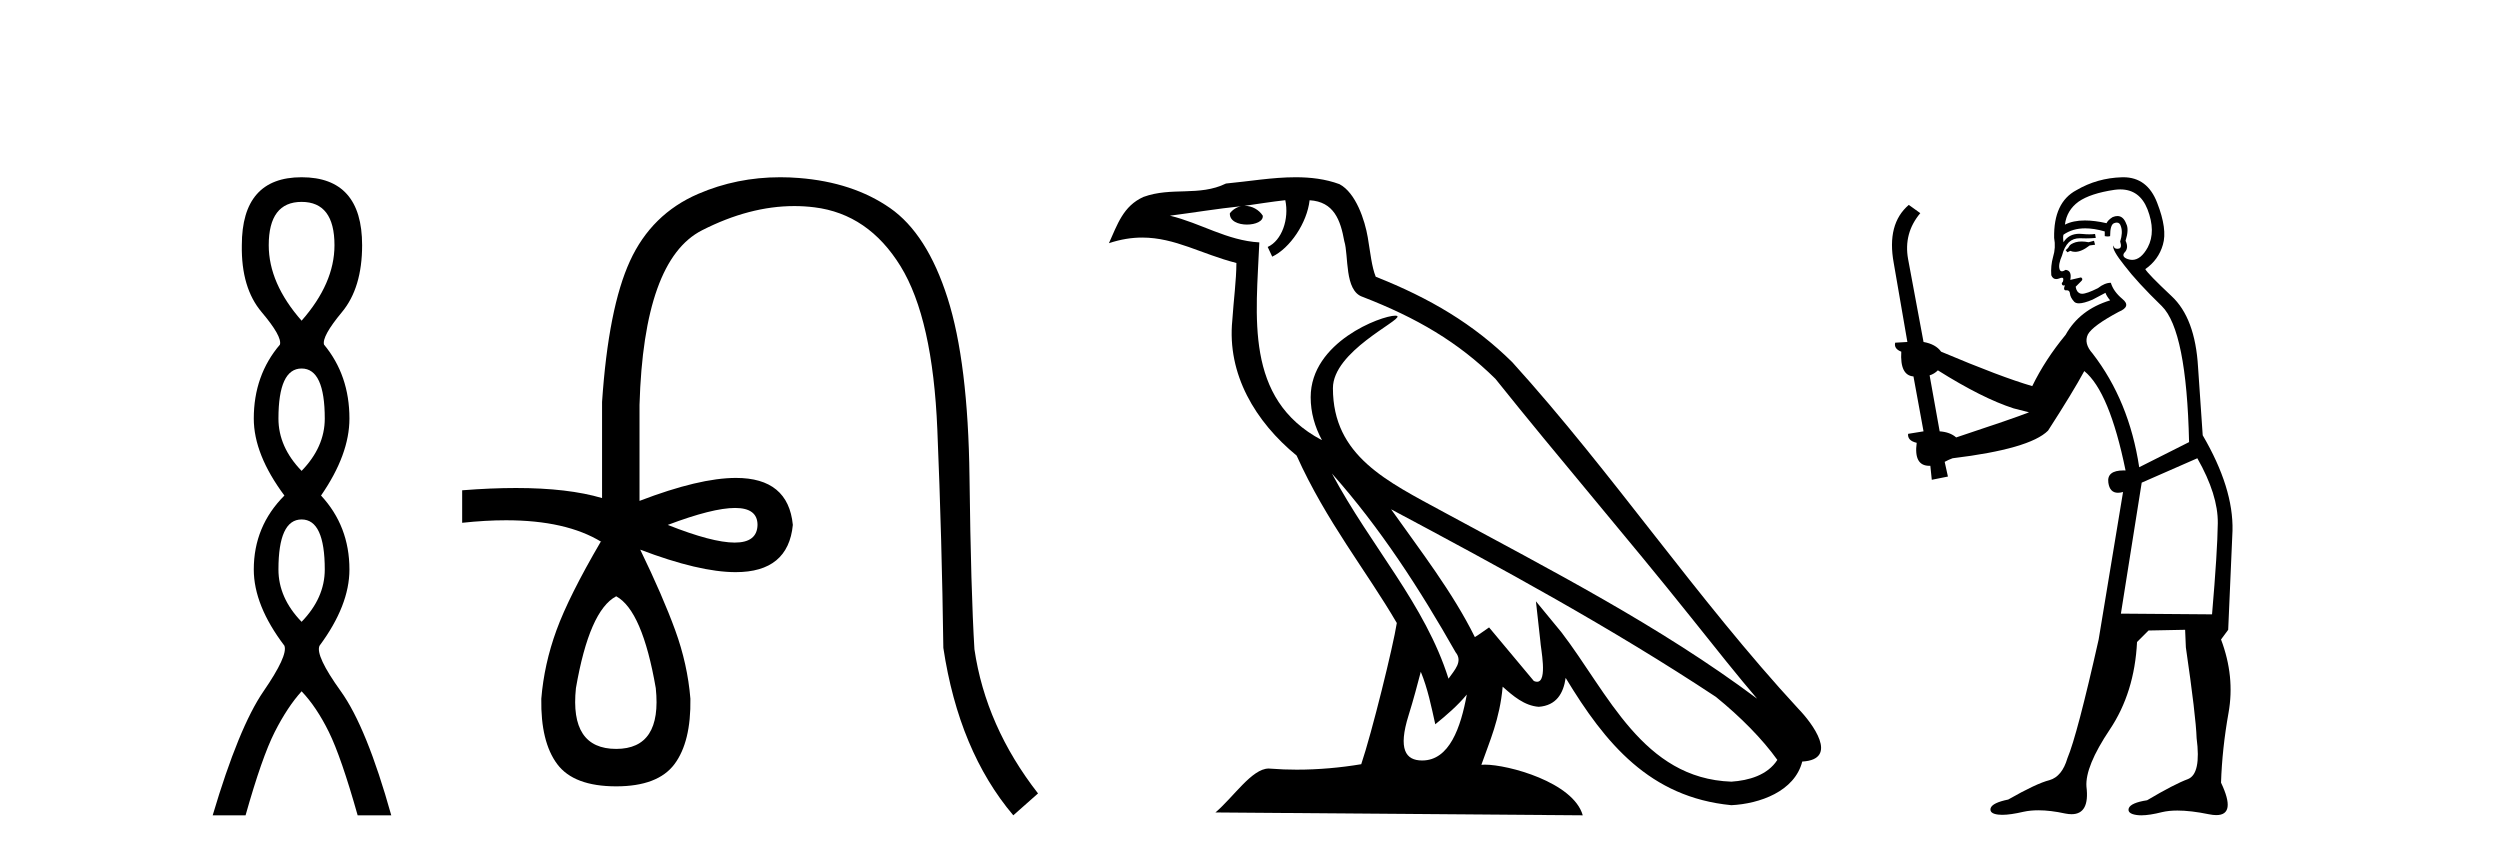 <?xml version='1.0' encoding='UTF-8' standalone='yes'?><svg xmlns='http://www.w3.org/2000/svg' xmlns:xlink='http://www.w3.org/1999/xlink' width='119.0' height='41.0' ><path d='M 14.356 9.61 Q 15.921 9.61 15.921 11.673 Q 15.921 13.487 14.356 15.265 Q 12.792 13.487 12.792 11.673 Q 12.792 9.61 14.356 9.61 ZM 14.356 17.541 Q 15.459 17.541 15.459 19.924 Q 15.459 21.276 14.356 22.414 Q 13.254 21.276 13.254 19.924 Q 13.254 17.541 14.356 17.541 ZM 14.356 24.726 Q 15.459 24.726 15.459 27.108 Q 15.459 28.46 14.356 29.598 Q 13.254 28.46 13.254 27.108 Q 13.254 24.726 14.356 24.726 ZM 14.356 8.437 Q 11.511 8.437 11.511 11.673 Q 11.476 13.7 12.454 14.856 Q 13.432 16.012 13.325 16.403 Q 12.08 17.862 12.08 19.924 Q 12.08 21.631 13.538 23.588 Q 12.08 25.046 12.08 27.108 Q 12.08 28.816 13.538 30.736 Q 13.716 31.198 12.543 32.906 Q 11.369 34.613 10.124 38.809 L 11.689 38.809 Q 12.471 36.035 13.076 34.844 Q 13.681 33.652 14.356 32.906 Q 15.068 33.652 15.655 34.844 Q 16.241 36.035 17.024 38.809 L 18.624 38.809 Q 17.451 34.613 16.224 32.906 Q 14.997 31.198 15.21 30.736 Q 16.633 28.816 16.633 27.108 Q 16.633 25.046 15.281 23.588 Q 16.633 21.631 16.633 19.924 Q 16.633 17.862 15.423 16.403 Q 15.317 16.012 16.277 14.856 Q 17.237 13.7 17.237 11.673 Q 17.237 8.437 14.356 8.437 Z' style='fill:#000000;stroke:none' /><path d='M 34.99 24.179 Q 36.058 24.179 36.058 24.986 Q 36.041 25.827 34.973 25.827 Q 33.905 25.827 31.786 24.986 Q 33.922 24.179 34.99 24.179 ZM 29.331 28.383 Q 30.575 29.056 31.215 32.755 Q 31.517 35.648 29.331 35.648 Q 27.111 35.648 27.414 32.755 Q 28.053 29.056 29.331 28.383 ZM 37.141 8.437 Q 35.066 8.437 33.233 9.229 Q 31.013 10.187 29.987 12.424 Q 28.961 14.66 28.658 19.134 L 28.658 23.708 Q 27.041 23.229 24.559 23.229 Q 23.377 23.229 21.999 23.338 L 21.999 24.885 Q 23.112 24.765 24.088 24.765 Q 26.945 24.765 28.625 25.793 L 28.591 25.793 Q 27.078 28.383 26.489 29.997 Q 25.9 31.612 25.766 33.26 Q 25.732 35.311 26.523 36.371 Q 27.313 37.43 29.331 37.43 Q 31.315 37.43 32.106 36.371 Q 32.896 35.311 32.863 33.26 Q 32.728 31.612 32.139 29.997 Q 31.551 28.383 30.475 26.163 L 30.475 26.163 Q 33.29 27.234 35.018 27.234 Q 37.521 27.234 37.739 24.986 Q 37.522 22.749 35.032 22.749 Q 33.292 22.749 30.441 23.842 L 30.441 19.268 Q 30.643 12.373 33.418 10.961 Q 35.68 9.809 37.809 9.809 Q 38.291 9.809 38.765 9.868 Q 41.338 10.187 42.869 12.676 Q 44.399 15.165 44.617 20.445 Q 44.836 25.726 44.903 30.838 Q 45.643 35.749 48.233 38.809 L 49.41 37.767 Q 46.921 34.572 46.383 30.905 Q 46.215 28.148 46.148 22.699 Q 46.081 17.25 45.105 14.19 Q 44.13 11.129 42.364 9.901 Q 40.598 8.674 38.025 8.472 Q 37.578 8.437 37.141 8.437 Z' style='fill:#000000;stroke:none' /><path d='M 63.4 22.54 L 63.4 22.54 C 65.694 25.118 67.594 28.06 69.287 31.048 C 69.643 31.486 69.242 31.888 68.949 32.305 C 67.833 28.763 65.266 26.03 63.4 22.54 ZM 61.18 9.529 C 61.371 10.422 61.019 11.451 60.342 11.755 L 60.558 12.217 C 61.404 11.815 62.216 10.612 62.337 9.532 C 63.492 9.601 63.807 10.47 63.988 11.479 C 64.204 12.168 63.985 13.841 64.859 14.13 C 67.439 15.129 69.411 16.285 71.181 18.031 C 74.236 21.852 77.429 25.552 80.484 29.376 C 81.671 30.865 82.756 32.228 83.638 33.257 C 78.998 29.789 73.815 27.136 68.729 24.38 C 66.026 22.911 63.447 21.71 63.447 18.477 C 63.447 16.738 66.652 15.281 66.519 15.055 C 66.508 15.035 66.471 15.026 66.412 15.026 C 65.755 15.026 62.388 16.274 62.388 18.907 C 62.388 19.637 62.583 20.313 62.922 20.944 C 62.917 20.944 62.912 20.943 62.907 20.943 C 59.214 18.986 59.8 15.028 59.944 11.538 C 58.409 11.453 57.145 10.616 55.688 10.267 C 56.818 10.121 57.945 9.933 59.078 9.816 L 59.078 9.816 C 58.865 9.858 58.671 9.982 58.541 10.154 C 58.523 10.526 58.944 10.69 59.354 10.69 C 59.754 10.69 60.144 10.534 60.107 10.264 C 59.926 9.982 59.596 9.799 59.258 9.799 C 59.248 9.799 59.239 9.799 59.229 9.799 C 59.792 9.719 60.543 9.599 61.18 9.529 ZM 67.63 31.976 C 67.961 32.78 68.132 33.632 68.319 34.476 C 68.857 34.04 69.379 33.593 69.82 33.06 L 69.82 33.06 C 69.533 34.623 68.996 36.199 67.695 36.199 C 66.907 36.199 66.542 35.667 67.047 34.054 C 67.285 33.293 67.475 32.566 67.63 31.976 ZM 66.216 24.242 L 66.216 24.242 C 71.482 27.047 76.696 29.879 81.676 33.171 C 82.849 34.122 83.894 35.181 84.602 36.172 C 84.133 36.901 83.239 37.152 82.413 37.207 C 78.198 37.06 76.548 32.996 74.321 30.093 L 73.11 28.622 L 73.319 30.507 C 73.333 30.846 73.681 32.452 73.163 32.452 C 73.118 32.452 73.068 32.44 73.011 32.415 L 70.88 29.865 C 70.652 30.015 70.438 30.186 70.203 30.325 C 69.146 28.187 67.599 26.196 66.216 24.242 ZM 61.671 8.437 C 60.565 8.437 59.431 8.636 58.356 8.736 C 57.074 9.361 55.775 8.884 54.43 9.373 C 53.459 9.809 53.187 10.693 52.785 11.576 C 53.357 11.386 53.878 11.308 54.369 11.308 C 55.936 11.308 57.197 12.097 58.853 12.518 C 58.85 13.349 58.72 14.292 58.658 15.242 C 58.401 17.816 59.758 20.076 61.719 21.685 C 63.124 24.814 65.069 27.214 66.488 29.655 C 66.318 30.752 65.298 34.89 64.795 36.376 C 63.809 36.542 62.757 36.636 61.723 36.636 C 61.305 36.636 60.891 36.62 60.484 36.588 C 60.453 36.584 60.421 36.582 60.39 36.582 C 59.592 36.582 58.715 37.945 57.854 38.673 L 75.339 38.809 C 74.893 37.233 71.786 36.397 70.682 36.397 C 70.619 36.397 70.562 36.399 70.513 36.405 C 70.902 35.29 71.388 34.243 71.527 32.686 C 72.015 33.123 72.562 33.595 73.245 33.644 C 74.08 33.582 74.419 33.011 74.525 32.267 C 76.417 35.396 78.532 37.951 82.413 38.327 C 83.754 38.261 85.425 37.675 85.787 36.25 C 87.566 36.149 86.261 34.416 85.601 33.737 C 80.761 28.498 76.765 22.517 71.982 17.238 C 70.14 15.421 68.06 14.192 65.485 13.173 C 65.293 12.702 65.23 12.032 65.105 11.295 C 64.969 10.491 64.54 9.174 63.756 8.765 C 63.088 8.519 62.385 8.437 61.671 8.437 Z' style='fill:#000000;stroke:none' /><path d='M 99.674 11.461 L 99.417 11.53 Q 99.238 11.495 99.084 11.495 Q 98.93 11.495 98.802 11.53 Q 98.546 11.615 98.495 11.717 Q 98.444 11.82 98.324 11.905 L 98.409 12.008 L 98.546 11.94 Q 98.654 11.988 98.775 11.988 Q 99.078 11.988 99.469 11.683 L 99.725 11.649 L 99.674 11.461 ZM 100.922 9.016 Q 101.845 9.016 102.219 9.958 Q 102.629 11.017 102.236 11.769 Q 101.908 12.37 101.492 12.37 Q 101.389 12.37 101.279 12.332 Q 100.989 12.23 101.108 12.042 Q 101.348 11.82 101.177 11.461 Q 101.348 10.915 101.211 10.658 Q 101.073 10.283 100.79 10.283 Q 100.686 10.283 100.562 10.334 Q 100.34 10.47 100.271 10.624 Q 99.698 10.494 99.241 10.494 Q 98.677 10.494 98.29 10.693 Q 98.375 10.009 98.939 9.599 Q 99.503 9.206 100.647 9.036 Q 100.79 9.016 100.922 9.016 ZM 92.243 17.628 Q 94.361 18.96 95.847 19.438 L 96.582 19.626 Q 95.847 19.917 93.114 20.822 Q 92.824 20.566 92.328 20.532 L 91.85 17.867 Q 92.072 17.799 92.243 17.628 ZM 100.761 10.595 Q 100.906 10.595 100.955 10.778 Q 101.057 11.068 100.921 11.495 Q 101.023 11.82 100.835 11.837 Q 100.804 11.842 100.776 11.842 Q 100.625 11.842 100.596 11.683 L 100.596 11.683 Q 100.511 11.871 101.126 12.64 Q 101.723 13.426 102.902 14.57 Q 104.081 15.732 104.2 21.044 L 101.826 22.24 Q 101.348 19.08 99.605 16.825 Q 99.178 16.347 99.383 15.92 Q 99.605 15.51 100.852 14.843 Q 101.467 14.587 101.023 14.228 Q 100.596 13.87 100.476 13.46 Q 100.186 13.46 99.861 13.716 Q 99.325 13.984 99.104 13.984 Q 99.057 13.984 99.024 13.972 Q 98.837 13.904 98.802 13.648 L 99.059 13.391 Q 99.178 13.289 99.059 13.204 L 98.546 13.323 Q 98.632 12.879 98.324 12.845 Q 98.216 12.914 98.147 12.914 Q 98.062 12.914 98.034 12.811 Q 97.965 12.589 98.153 12.162 Q 98.256 11.752 98.478 11.53 Q 98.683 11.34 99.004 11.34 Q 99.031 11.34 99.059 11.342 Q 99.178 11.347 99.296 11.347 Q 99.531 11.347 99.759 11.325 L 99.725 11.137 Q 99.597 11.154 99.447 11.154 Q 99.298 11.154 99.127 11.137 Q 99.048 11.128 98.974 11.128 Q 98.475 11.128 98.222 11.53 Q 98.187 11.273 98.222 11.171 Q 98.654 10.869 99.257 10.869 Q 99.68 10.869 100.186 11.017 L 100.186 11.239 Q 100.263 11.256 100.327 11.256 Q 100.391 11.256 100.442 11.239 Q 100.442 10.693 100.63 10.624 Q 100.703 10.595 100.761 10.595 ZM 104.593 21.813 Q 105.584 23.555 105.567 24.905 Q 105.55 26.254 105.293 29.243 L 100.955 29.209 L 101.945 22.974 L 104.593 21.813 ZM 101.069 8.437 Q 101.038 8.437 101.006 8.438 Q 99.827 8.472 98.837 9.053 Q 97.743 9.633 97.777 11.325 Q 97.863 11.786 97.726 12.23 Q 97.607 12.657 97.641 13.101 Q 97.714 13.284 97.874 13.284 Q 97.939 13.284 98.017 13.255 Q 98.096 13.22 98.144 13.22 Q 98.26 13.22 98.187 13.426 Q 98.119 13.46 98.153 13.545 Q 98.176 13.591 98.229 13.591 Q 98.256 13.591 98.29 13.579 L 98.29 13.579 Q 98.194 13.82 98.338 13.82 Q 98.348 13.82 98.358 13.819 Q 98.372 13.817 98.385 13.817 Q 98.514 13.817 98.529 13.972 Q 98.546 14.16 98.734 14.365 Q 98.808 14.439 98.958 14.439 Q 99.19 14.439 99.605 14.263 L 100.22 13.938 Q 100.271 14.092 100.442 14.297 Q 98.99 14.741 98.324 15.937 Q 97.35 17.115 96.735 18.379 Q 95.266 17.952 92.397 16.74 Q 92.14 16.381 91.56 16.278 L 90.825 12.332 Q 90.603 11.102 91.406 10.146 L 90.859 9.753 Q 89.8 10.658 90.142 12.52 L 90.791 16.278 L 90.21 16.312 Q 90.142 16.603 90.501 16.74 Q 90.432 17.867 91.081 17.918 L 91.56 20.532 Q 91.184 20.6 90.825 20.651 Q 90.791 20.976 91.235 21.078 Q 91.086 22.173 91.838 22.173 Q 91.861 22.173 91.884 22.172 L 91.953 22.838 L 92.721 22.684 L 92.567 21.984 Q 92.755 21.881 92.943 21.813 Q 96.616 21.369 97.487 20.498 Q 98.666 18.67 99.212 17.662 Q 100.408 18.636 101.177 22.394 Q 101.129 22.392 101.084 22.392 Q 100.276 22.392 100.357 22.974 Q 100.424 23.456 100.815 23.456 Q 100.924 23.456 101.057 23.419 L 101.057 23.419 L 99.896 30.439 Q 98.871 35 98.409 36.093 Q 98.153 36.964 97.555 37.135 Q 96.94 37.289 95.591 38.058 Q 94.839 38.211 94.754 38.468 Q 94.686 38.724 95.113 38.775 Q 95.201 38.786 95.306 38.786 Q 95.695 38.786 96.326 38.639 Q 96.647 38.57 97.028 38.57 Q 97.6 38.57 98.307 38.724 Q 98.47 38.756 98.606 38.756 Q 99.477 38.756 99.315 37.443 Q 99.247 36.486 100.425 34.727 Q 101.604 32.967 101.723 30.559 L 102.27 30.012 L 104.012 29.978 L 104.047 30.815 Q 104.525 34.095 104.559 35.137 Q 104.781 36.828 104.149 37.084 Q 103.5 37.323 102.202 38.092 Q 101.433 38.211 101.331 38.468 Q 101.245 38.724 101.689 38.792 Q 101.796 38.809 101.926 38.809 Q 102.317 38.809 102.919 38.656 Q 103.235 38.582 103.645 38.582 Q 104.279 38.582 105.14 38.758 Q 105.34 38.799 105.495 38.799 Q 106.456 38.799 105.721 37.255 Q 105.772 35.649 106.079 33.924 Q 106.387 32.199 105.721 30.439 L 106.062 29.978 L 106.267 25.263 Q 106.318 23.231 104.849 20.72 Q 104.781 19.797 104.627 17.474 Q 104.491 15.134 103.363 14.092 Q 102.236 13.033 102.116 12.811 Q 102.748 12.367 102.953 11.649 Q 103.175 10.915 102.68 9.651 Q 102.214 8.437 101.069 8.437 Z' style='fill:#000000;stroke:none' /></svg>